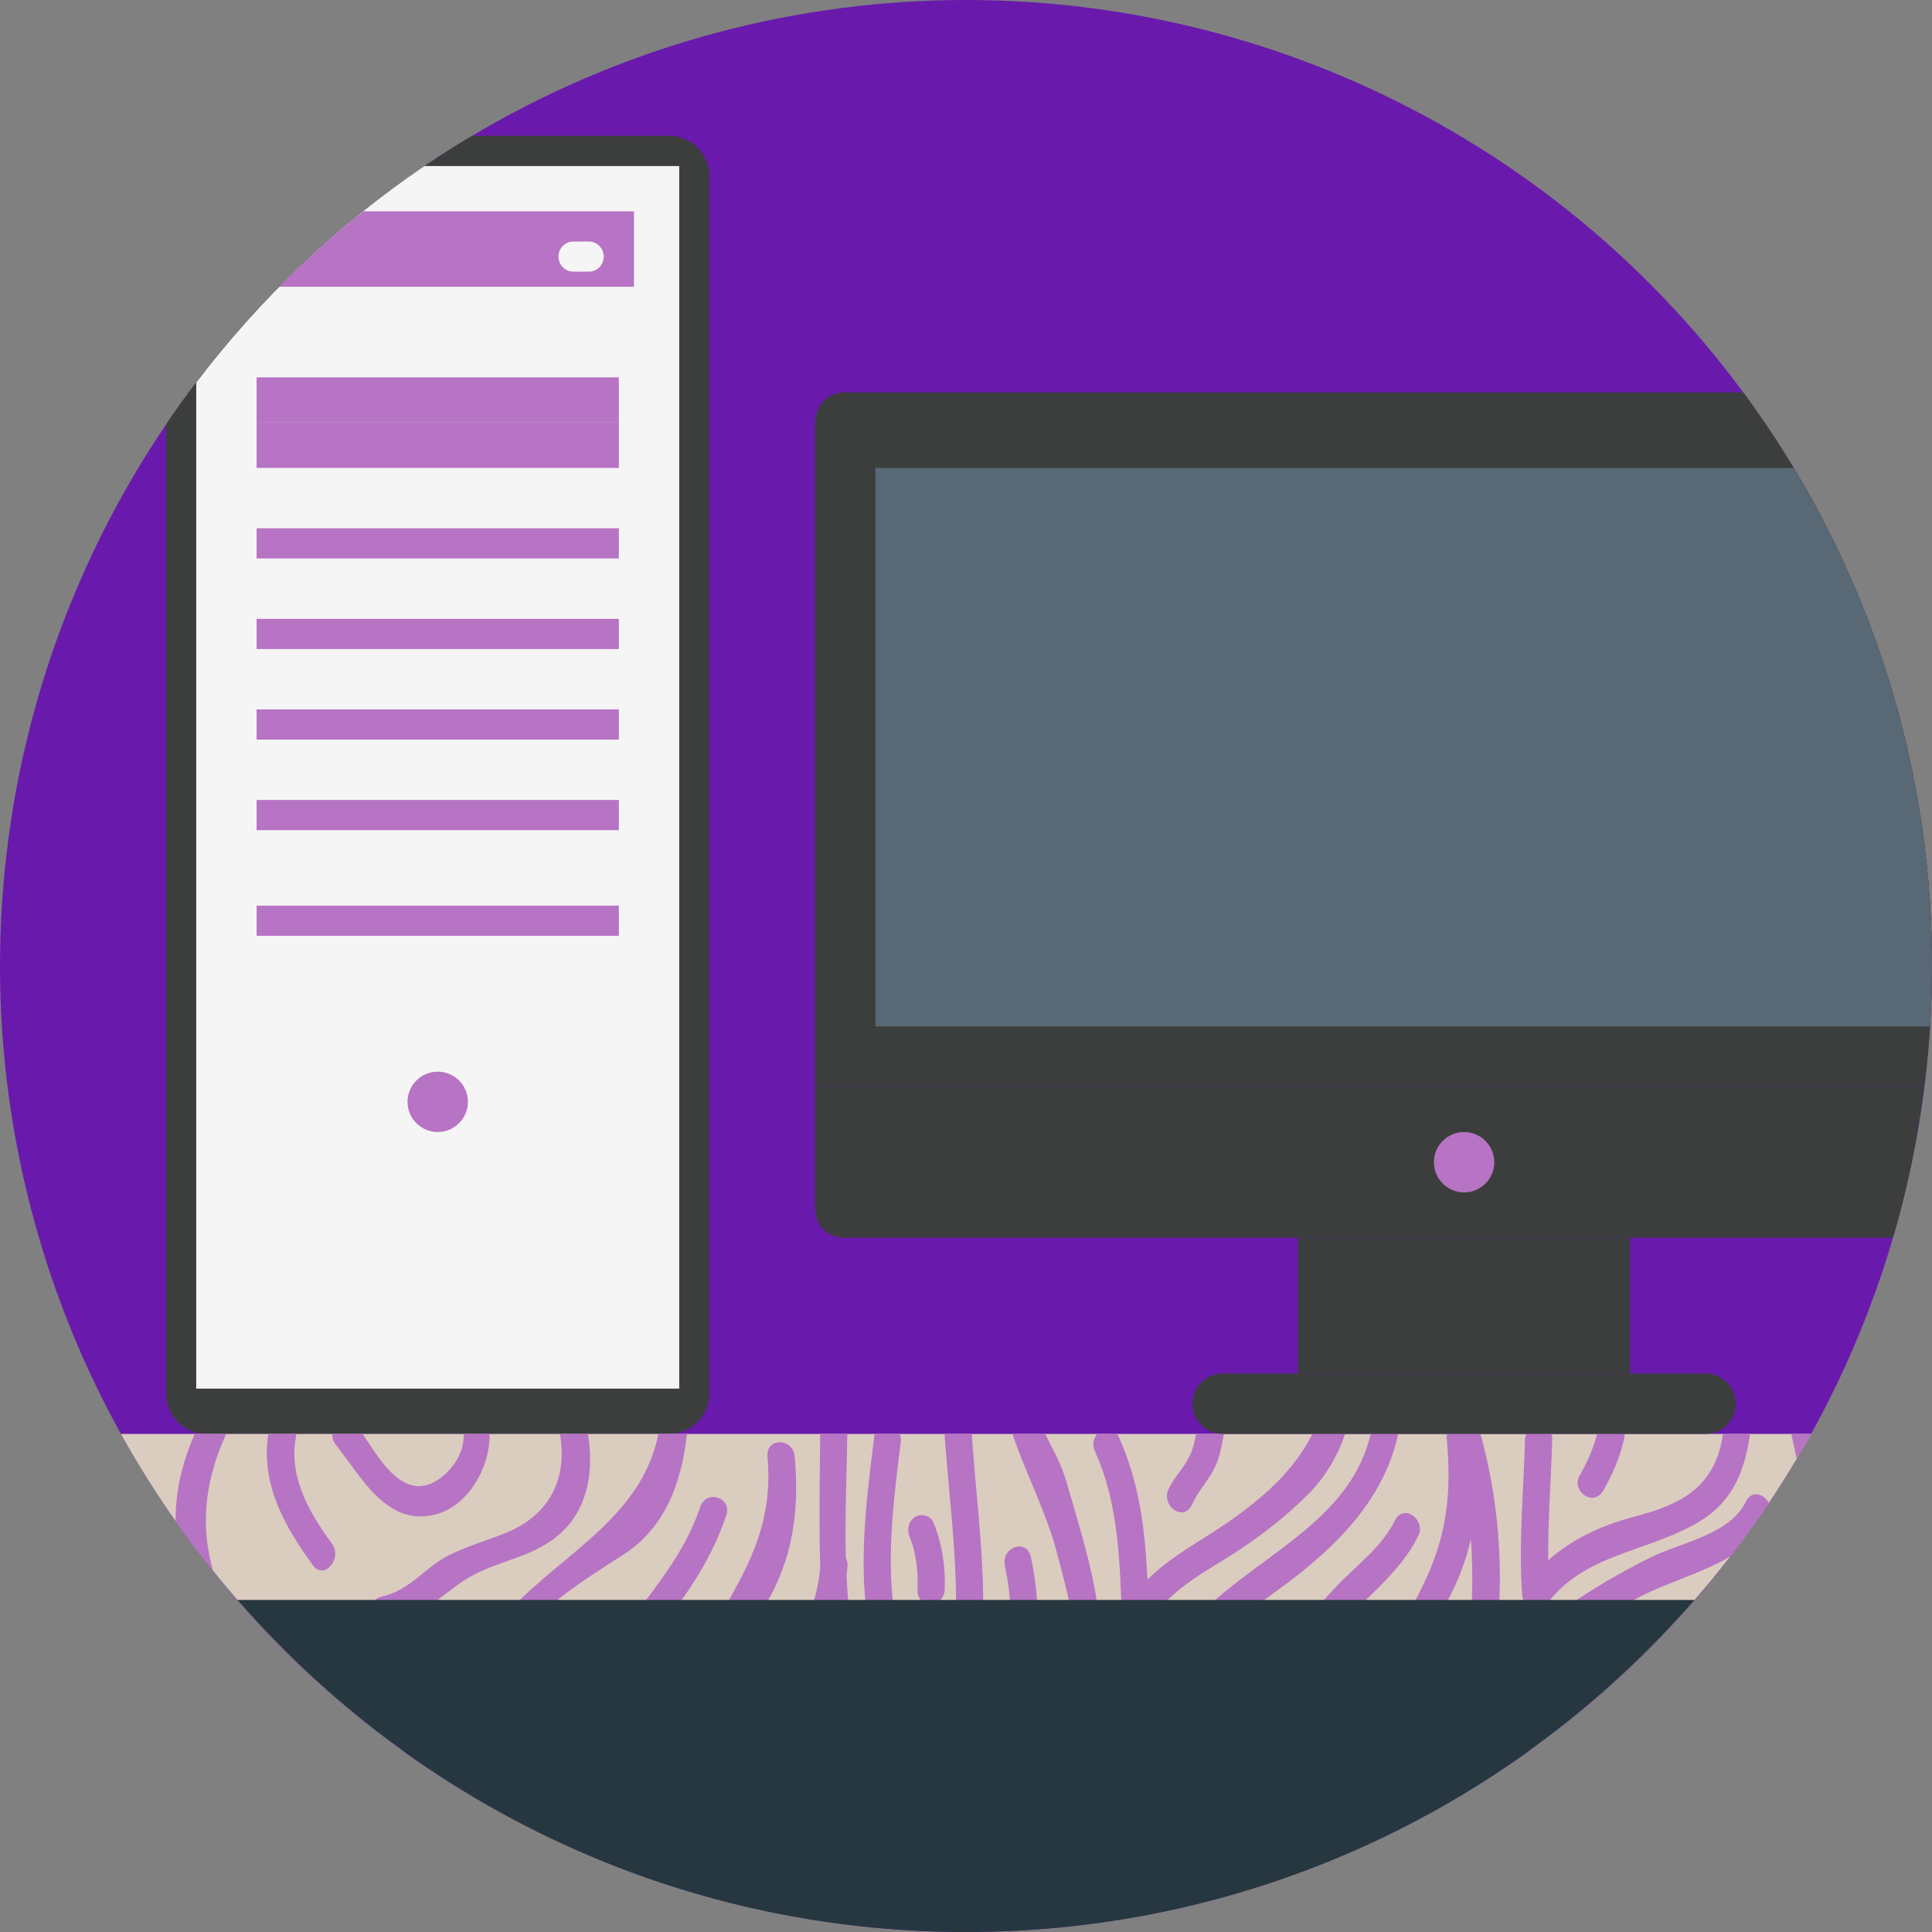 <?xml version="1.0" encoding="utf-8"?>
<svg version="1.1" id="Layer_1" x="0px" y="0px" viewBox="0 0 512 512" style="enable-background:new 0 0 512 512;" xmlns="http://www.w3.org/2000/svg">
  <rect x="0" y="0" width="512" height="512" fill="#808080" stroke="none"/>
  <circle style="fill: rgba(99, 0, 183, 0.8);" cx="256" cy="256" r="256"/>
  <path style="fill: rgb(60, 62, 62);" d="M44,112.476v256.796C44,375.196,48.804,380,54.732,380h122.54c5.92,0,10.732-4.8,10.732-10.728 V46.724c0-5.924-4.804-10.728-10.732-10.728h-52.168C92.792,55.268,65.068,81.42,44,112.476z"/>
  <path style="fill:#F5F5F5;" d="M52,101.38V368h128V44h-67.524C89.32,59.708,68.892,79.128,52,101.38z"/>
  <g>
    <path style="fill: rgb(183, 115, 196);" d="M74.008,76H168V56H96.288C88.484,62.244,81.032,68.904,74.008,76z"/>
    <rect x="68" y="112" style="fill: rgb(183, 115, 196);" width="96" height="12"/>
    <rect x="68" y="140" style="fill: rgb(183, 115, 196);" width="96" height="8"/>
    <rect x="68" y="164" style="fill: rgb(183, 115, 196);" width="96" height="8"/>
    <rect x="68" y="188" style="fill: rgb(183, 115, 196);" width="96" height="8"/>
    <rect x="68" y="212" style="fill: rgb(183, 115, 196);" width="96" height="8"/>
    <rect x="68" y="240" style="fill: rgb(183, 115, 196);" width="96" height="8"/>
    <rect x="68" y="100" style="fill: rgb(183, 115, 196);" width="96" height="12"/>
    <circle style="fill: rgb(183, 115, 196);" cx="116" cy="292" r="8"/>
  </g>
  <path style="fill:#F5F5F5;" d="M156,72h-4c-2.212,0-4-1.788-4-4s1.788-4,4-4h4c2.212,0,4,1.788,4,4S158.212,72,156,72z"/>
  <path style="fill: rgb(218, 204, 191);" d="M32.036,380c18.448,33.252,44.088,61.928,74.816,84h298.296c30.728-22.072,56.368-50.752,74.816-84 H32.036z"/>
  <g>
    <path style="fill: rgb(183, 115, 196);" d="M102.956,430.856c7.988-1.656,13.264-7.516,19.86-11.904c8.776-5.844,18.956-5.688,26.724-13.576 c6.504-6.596,7.78-16.224,6.264-25.384h-7.42c1.948,10.732-1.896,21.068-13.968,26.084c-5.084,2.112-10.264,3.516-15.232,5.96 c-6.652,3.276-10.468,9.504-18.14,11.096C96.532,424.08,98.228,431.84,102.956,430.856z"/>
    <path style="fill: rgb(183, 115, 196);" d="M109.404,393.676c-5.684-1.324-9.788-8.44-13.324-13.676h-7.996 c-0.06,0.968,0.184,1.968,0.872,2.828c6.656,8.324,13.416,21.696,26.204,18.584c8.812-2.14,14.736-12.396,14.588-21.416h-6.916 C123.484,386.668,115.832,395.168,109.404,393.676z"/>
    <path style="fill: rgb(183, 115, 196);" d="M175.764,430.512c7.072-9.008,13.064-18.028,16.704-28.948c1.576-4.712-5.312-7.008-6.936-2.124 c-6.276,18.82-22.492,31.304-30.384,49.228c-2.18,4.952-2.836,10.132-2.628,15.34h8.476 C161.392,452.356,166.42,442.428,175.764,430.512z"/>
    <path style="fill: rgb(183, 115, 196);" d="M239.22,437.188c-5.408-17.452-2.7-37.264-0.5-55.124c0.092-0.76-0.048-1.432-0.272-2.064h-6.672 c-2.384,19.28-5.36,40.384,0.508,59.312C233.804,444.244,240.688,441.92,239.22,437.188z"/>
    <path style="fill: rgb(183, 115, 196);" d="M111.788,464c-2.308-8.84-5.632-17.196-12.748-23.828c-3.736-3.484-8.508,2.468-5.088,5.656 c4.836,4.512,7.72,10,9.724,15.916c1.044,0.772,2.12,1.5,3.172,2.256L111.788,464L111.788,464z"/>
    <path style="fill: rgb(183, 115, 196);" d="M71.124,380c-2.104,12.908,4.124,24.38,11.828,34.828c3.032,4.108,7.82-1.96,5.088-5.656 C81.6,400.428,76.232,390.92,78.568,380H71.124z"/>
    <path style="fill: rgb(183, 115, 196);" d="M250.352,421.252c0.264-5.792-0.712-12.416-2.992-17.764c-0.796-1.868-3.28-2.508-4.924-1.428 c-1.876,1.22-2.104,3.568-1.292,5.468c1.72,4.032,2.212,9.392,2.008,13.736C242.916,426.352,250.116,426.312,250.352,421.252z"/>
    <path style="fill: rgb(183, 115, 196);" d="M59.94,380h-8.324c-3.472,7.964-5.132,15.408-5.072,23.108c3.168,4.5,6.46,8.9,9.908,13.172 C53.404,405.468,53.66,393.72,59.94,380z"/>
    <path style="fill: rgb(183, 115, 196);" d="M210.6,386c-0.46-5.012-7.668-5.084-7.204,0c2.48,27.056-14.884,39.92-22.616,63.312 c-1.288,3.888-1.852,9.38-1.28,14.688h6.044c-1.348-12.228,12.724-31.28,16.932-38.092C210.12,413.54,211.908,400.252,210.6,386z"/>
    <path style="fill: rgb(183, 115, 196);" d="M237.212,464c-5.188-12.572-10.976-25.5-12.336-38.852c-0.252-2.532-0.416-5.124-0.548-7.744 c0.1-0.804,0.216-1.592,0.272-2.412c0.06-0.86-0.148-1.516-0.448-2.084c-0.276-10.916,0.24-22.244,0.404-32.916h-7.18 c-0.136,11.56-0.36,23.464,0,35.196c-1.376,18.284-15.096,33.424-23.852,48.804h8.568c5.62-9.376,12.204-18.588,16.824-28.528 c1.644,9.692,6.04,19.252,10.188,28.528L237.212,464L237.212,464z"/>
    <path style="fill: rgb(183, 115, 196);" d="M165.328,411.908c11.24-7.328,15.32-19.344,16.728-31.908h-7.568 c-4.832,23.72-27.872,32.492-42.94,50.652c-9.012,10.86-5.4,21.844-1.856,33.348h7.324c-2.752-7.988-5.952-16.364-2.584-24.252 C139.58,427.692,154.988,418.648,165.328,411.908z"/>
    <path style="fill: rgb(183, 115, 196);" d="M215.64,458.764c0.876,1.728,1.328,3.468,1.532,5.236h7.164c-0.236-3.132-0.916-6.196-2.476-9.264 C219.504,450.092,213.48,454.512,215.64,458.764z"/>
    <path style="fill: rgb(183, 115, 196);" d="M304.108,431.764c3.872-9.928,16.508-15.732,24.916-21.416c6.42-4.34,12.332-9,17.788-14.496 c4.612-4.652,7.652-10.06,9.68-15.856H347.8c-4.624,9.236-12.232,16.384-22.416,23.444c-6.756,4.688-15.224,9.048-21.292,15.18 c-0.68-13.236-2-25.416-7.744-38.144c-0.092-0.208-0.236-0.308-0.336-0.48h-5.244c-0.944,1.172-1.4,2.848-0.64,4.52 c6.54,14.496,6.576,29.536,7.252,45.232C297.548,433.116,302.54,435.788,304.108,431.764z"/>
    <path style="fill: rgb(183, 115, 196);" d="M314.416,445.848c4.756-11.676,16.9-18.94,26.608-26.224c13.74-10.284,25.9-22.744,29.5-39.624 h-7.272c-6.844,29.264-43.532,35.616-55.056,61.812c-1.656,3.764-6.648,14.356-6.996,22.188h7.168 C309.32,460.16,313.688,447.632,314.416,445.848z"/>
    <path style="fill: rgb(183, 115, 196);" d="M315.86,398.764c1.688-3.664,4.556-6.58,6.252-10.252c1.236-2.676,1.68-5.616,2.22-8.52h-7.336 c-0.38,1.948-0.828,3.888-1.66,5.696c-1.488,3.24-4.184,5.768-5.692,9.036C307.656,399.044,313.684,403.488,315.86,398.764z"/>
    <path style="fill: rgb(183, 115, 196);" d="M353.32,432.744c7.312-8.22,17.704-15.764,22.54-25.724c2.084-4.284-3.944-8.716-6.22-4.04 c-3.508,7.228-10.616,12.164-15.984,17.964c-5.344,5.78-10.476,11.732-15.92,17.416c-7.432,7.764-12.448,15.584-14.584,25.632 h7.344C333.92,451.148,344.592,442.536,353.32,432.744z"/>
    <path style="fill: rgb(183, 115, 196);" d="M476.164,386.608c1.3-2.18,2.572-4.384,3.8-6.608h-5.252 C475.176,382.196,475.668,384.408,476.164,386.608z"/>
    <path style="fill: rgb(183, 115, 196);" d="M413.82,437.156c5-5.96,13.072-9.752,19.752-13.452c7.368-4.084,17.232-6.624,25-11.256 c3.548-4.584,6.976-9.268,10.216-14.092c-1.232-2.436-4.568-3.616-6.14-0.368c-4.228,8.72-17.248,10.764-25.432,14.856 c-7.724,3.852-15.352,8.24-22.368,13.252c-14.896,10.656-12.896,22.68-12.312,37.912h2.62c1.388-0.996,2.796-1.948,4.16-2.968 C408.504,452.592,407.692,444.464,413.82,437.156z"/>
    <path style="fill: rgb(183, 115, 196);" d="M276.168,464h7.516c4.596-15.648,9.74-25.736,6.38-43.22c-1.812-9.456-4.836-19.016-7.5-28.268 c-1.28-4.448-3.544-8.44-5.596-12.512h-8.648c3.46,10.428,8.908,20.556,11.716,31.316c3.152,12.06,6.92,23.204,2.116,35.712 C279.964,452.72,277.86,458.16,276.168,464z"/>
    <path style="fill: rgb(183, 115, 196);" d="M271.608,439.02c4.824-7.464,3.256-18.112,1.608-26.332c-1.024-5.092-7.912-2.692-6.936,2.124 c1.244,6.2,2.756,14.532-0.892,20.168C262.78,439.016,268.804,443.352,271.608,439.02z"/>
    <path style="fill: rgb(183, 115, 196);" d="M410.284,413.5c-0.084-10.672,0.756-21.316,1.068-32c0.016-0.572-0.084-1.064-0.236-1.5h-6.648 c-0.172,0.436-0.304,0.928-0.32,1.5c-0.392,13.764-1.728,27.472-0.752,41.252c0.2,2.772,3.888,5.968,6.148,2.828 c10.272-14.208,27.288-14.052,41.14-22.556c8.828-5.416,11.772-13.804,13.104-23.024h-7.156c-0.716,4.648-2.08,8.9-5.596,12.892 c-4.664,5.268-12.212,7.532-18.732,9.272C424.236,404.32,416.484,407.972,410.284,413.5z"/>
    <path style="fill: rgb(183, 115, 196);" d="M424.86,395.02c2.54-4.384,4.508-9.004,5.608-13.956c0.084-0.38,0.048-0.716,0.04-1.064h-7.26 c-0.996,3.908-2.572,7.468-4.6,10.98C416.236,395.132,422.256,399.508,424.86,395.02z"/>
    <path style="fill: rgb(183, 115, 196);" d="M389.964,464c9.196-26.608,9.916-57.084,2.348-84h-8.828c-0.084,0.376-0.128,0.78-0.084,1.252 c1.752,18.648-1.164,30.86-10.624,46.936c-6.712,11.4-16.604,23.692-26.492,33.4c-1.244-0.248-2.556,0.228-3.392,1.9l-0.252,0.52 h11.868c10.412-10.896,19.78-23.768,27.204-36.388c4.176-7.096,6.668-13.384,8.084-19.76c1.388,19.036-1.056,38.64-7.432,56.148 L389.964,464L389.964,464z"/>
    <path style="fill: rgb(183, 115, 196);" d="M257.524,380h-7.204c1.636,23.744,5.7,47.208,0.444,70.564c-0.22-0.44-0.42-0.88-0.656-1.328 c-2.404-4.608-8.42-0.208-6.22,4.04c1.82,3.044,3.116,6.304,3.892,9.788c0.088,0.368,0.244,0.648,0.392,0.936h6.06 c0.184-0.288,0.364-0.584,0.488-0.936C264.548,435.376,259.448,408.128,257.524,380z"/>
  </g>
  <path style="fill:#263740;" d="M62.928,424C109.86,477.892,178.924,512,256,512c77.08,0,146.136-34.108,193.072-88H62.928z"/>
  <path style="fill: rgb(60, 62, 62);" d="M512,256c0-56.92-18.6-109.488-50.028-152H224c-4.78,0-8,3.36-8,8.364V288h293.936 C511.252,277.508,512,266.844,512,256z"/>
  <path style="fill: rgb(60, 62, 62);" d="M509.936,288H216v32c0,4.78,3.22,8,8,8h277.664C505.448,315.064,508.228,301.7,509.936,288z"/>
  <path style="fill:#586874;" d="M232,272h279.452c0.328-5.296,0.548-10.62,0.548-16c0-48.292-13.392-93.452-36.636-132H232V272z"/>
  <rect x="344" y="328" style="fill: rgb(60, 62, 62);" width="88" height="36"/>
  <path style="fill: rgb(60, 62, 62);" d="M460,372c0-4.4-3.6-8-8-8H324c-4.4,0-8,3.6-8,8l0,0c0,4.4,3.6,8,8,8h128C456.4,380,460,376.4,460,372 L460,372z"/>
  <circle style="fill: rgb(183, 115, 196);" cx="388" cy="308" r="8"/>
  <g/>
  <g/>
  <g/>
  <g/>
  <g/>
  <g/>
  <g/>
  <g/>
  <g/>
  <g/>
  <g/>
  <g/>
  <g/>
  <g/>
  <g/>
</svg>
